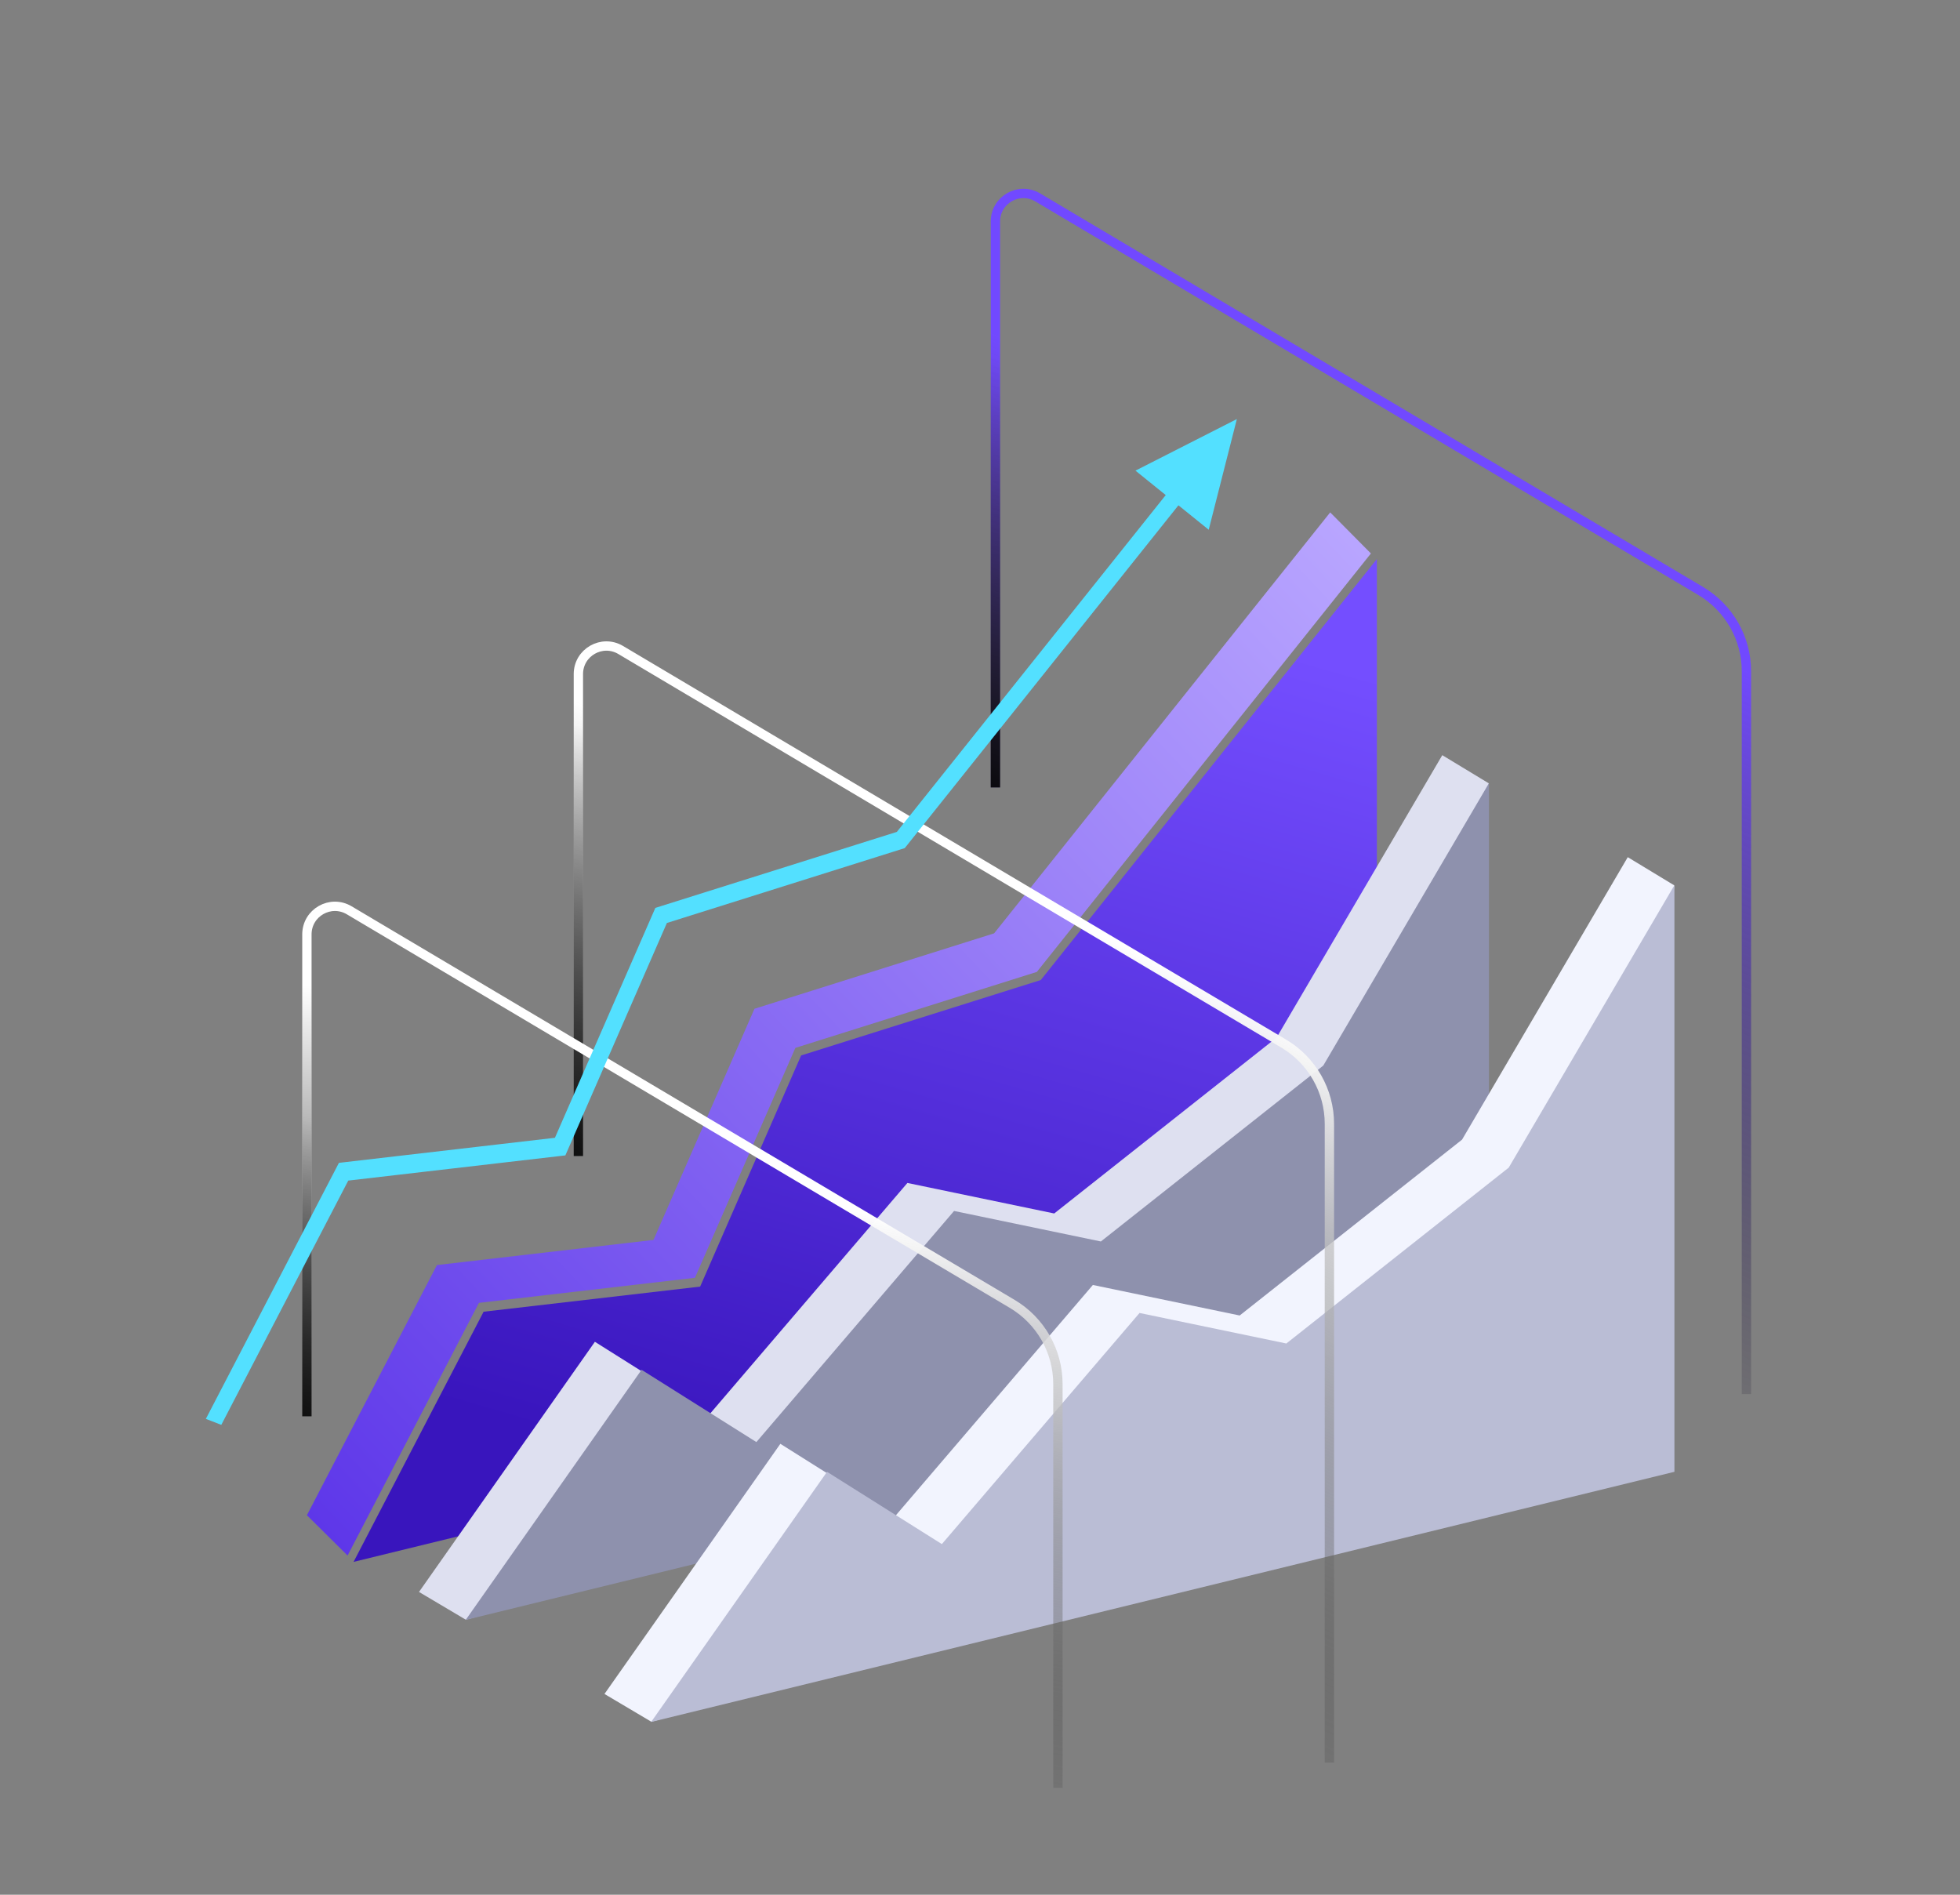 <svg width="210" height="203" viewBox="0 0 210 203" fill="none" xmlns="http://www.w3.org/2000/svg">
<rect x="0" y="0" width="210" height="203" fill="#808080" stroke="none"/>
<path fill-rule="evenodd" clip-rule="evenodd" d="M46.814 135.537L32.883 162.338L37.241 166.66L51.313 139.587L74.457 136.902L85.216 112.271L111.09 104.129L146.884 59.297L142.521 54.897L106.513 99.997L80.835 108.079L70.016 132.845L46.814 135.537Z" fill="url(#paint0_linear_182_2192)"/>
<path d="M51.814 140.537L37.883 167.338L147.521 140.537V59.897L111.513 104.998L85.835 113.079L75.016 137.845L51.814 140.537Z" fill="url(#paint1_linear_182_2192)"/>
<path d="M63.738 143.758L44.893 170.559L49.911 173.535L157.911 143.758L159.218 87.096L159.512 83.925L154.531 80.908L136.778 111.167L112.95 130.011L97.221 126.74L76.041 151.502L63.738 143.758Z" fill="#DEE0F0"/>
<path d="M68.738 146.758L49.893 173.559L159.531 146.758V83.908L141.778 114.167L117.95 133.011L102.221 129.74L81.041 154.502L68.738 146.758Z" fill="#8E91AD"/>
<path d="M83.61 154.688L64.765 181.489L69.783 184.464L177.783 154.688L179.091 98.025L179.384 94.855L174.403 91.837L156.65 122.097L132.822 140.941L117.093 137.67L95.913 162.432L83.61 154.688Z" fill="#F2F4FE"/>
<path d="M88.61 157.688L69.765 184.489L179.403 157.688V94.837L161.65 125.097L137.822 143.941L122.093 140.67L100.913 165.432L88.61 157.688Z" fill="#BABDD5"/>
<path d="M106.651 84.365V23.73C106.651 21.404 109.183 19.963 111.183 21.15L182.222 63.321C185.257 65.123 187.118 68.391 187.118 71.92V149.355" stroke="url(#paint2_linear_182_2192)"/>
<path d="M106.651 84.365V23.73C106.651 21.404 109.183 19.963 111.183 21.15L182.222 63.321C185.257 65.123 187.118 68.391 187.118 71.92V149.355" stroke="url(#paint3_radial_182_2192)"/>
<path d="M61.969 123.855V72.219C61.969 69.894 64.501 68.452 66.501 69.639L137.54 111.81C140.575 113.612 142.435 116.88 142.435 120.409V188.844" stroke="url(#paint4_linear_182_2192)"/>
<path d="M61.969 123.855V72.219C61.969 69.894 64.501 68.452 66.501 69.639L137.54 111.81C140.575 113.612 142.435 116.88 142.435 120.409V188.844" stroke="url(#paint5_radial_182_2192)"/>
<path d="M32.883 151.742V100.107C32.883 97.781 35.414 96.34 37.414 97.527L108.454 139.698C111.488 141.5 113.349 144.768 113.349 148.297V191.54" stroke="url(#paint6_linear_182_2192)"/>
<path d="M32.883 151.742V100.107C32.883 97.781 35.414 96.34 37.414 97.527L108.454 139.698C111.488 141.5 113.349 144.768 113.349 148.297V191.54" stroke="url(#paint7_radial_182_2192)"/>
<path d="M36.814 125.537L36.934 124.515L36.313 124.587L35.985 125.217L36.814 125.537ZM60.016 122.845L59.895 123.867L60.575 123.788L60.883 123.083L60.016 122.845ZM70.835 98.079L70.768 97.097L70.216 97.271L69.967 97.841L70.835 98.079ZM96.513 89.997L96.579 90.979L96.937 90.866L97.193 90.546L96.513 89.997ZM132.521 44.897L121.657 50.424L129.505 56.756L132.521 44.897ZM23.711 152.658L37.642 125.857L35.985 125.217L22.055 152.017L23.711 152.658ZM36.693 126.559L59.895 123.867L60.136 121.823L36.934 124.515L36.693 126.559ZM60.883 123.083L71.702 98.317L69.967 97.841L59.148 122.608L60.883 123.083ZM70.901 99.061L96.579 90.979L96.447 89.016L70.768 97.097L70.901 99.061ZM97.193 90.546L126.955 53.269L125.595 52.172L95.834 89.449L97.193 90.546Z" fill="#53E0FF"/>
<defs>
<linearGradient id="paint0_linear_182_2192" x1="144.041" y1="54.897" x2="25.417" y2="166.66" gradientUnits="userSpaceOnUse">
<stop stop-color="#B9A6FF"/>
<stop offset="1" stop-color="#5931E8"/>
</linearGradient>
<linearGradient id="paint1_linear_182_2192" x1="132.527" y1="68.135" x2="104.126" y2="166.657" gradientUnits="userSpaceOnUse">
<stop stop-color="#744EFF"/>
<stop offset="1" stop-color="#3915BD"/>
</linearGradient>
<linearGradient id="paint2_linear_182_2192" x1="167.692" y1="62.132" x2="133.042" y2="139.502" gradientUnits="userSpaceOnUse">
<stop offset="0.01" stop-color="#7149FF"/>
<stop offset="1" stop-opacity="0"/>
</linearGradient>
<radialGradient id="paint3_radial_182_2192" cx="0" cy="0" r="1" gradientUnits="userSpaceOnUse" gradientTransform="translate(102.849 90.014) rotate(-90) scale(52.056 52.056)">
<stop/>
<stop offset="1" stop-opacity="0"/>
</radialGradient>
<linearGradient id="paint4_linear_182_2192" x1="123.01" y1="101.621" x2="88.36" y2="178.991" gradientUnits="userSpaceOnUse">
<stop offset="0.01" stop-color="white"/>
<stop offset="1" stop-opacity="0"/>
</linearGradient>
<radialGradient id="paint5_radial_182_2192" cx="0" cy="0" r="1" gradientUnits="userSpaceOnUse" gradientTransform="translate(58.166 129.503) rotate(-90) scale(52.056)">
<stop/>
<stop offset="1" stop-opacity="0"/>
</radialGradient>
<linearGradient id="paint6_linear_182_2192" x1="93.924" y1="129.509" x2="82.545" y2="195.562" gradientUnits="userSpaceOnUse">
<stop offset="0.01" stop-color="white"/>
<stop offset="1" stop-opacity="0"/>
</linearGradient>
<radialGradient id="paint7_radial_182_2192" cx="0" cy="0" r="1" gradientUnits="userSpaceOnUse" gradientTransform="translate(29.08 157.391) rotate(-90) scale(52.056 52.056)">
<stop/>
<stop offset="1" stop-opacity="0"/>
</radialGradient>
</defs>
</svg>

